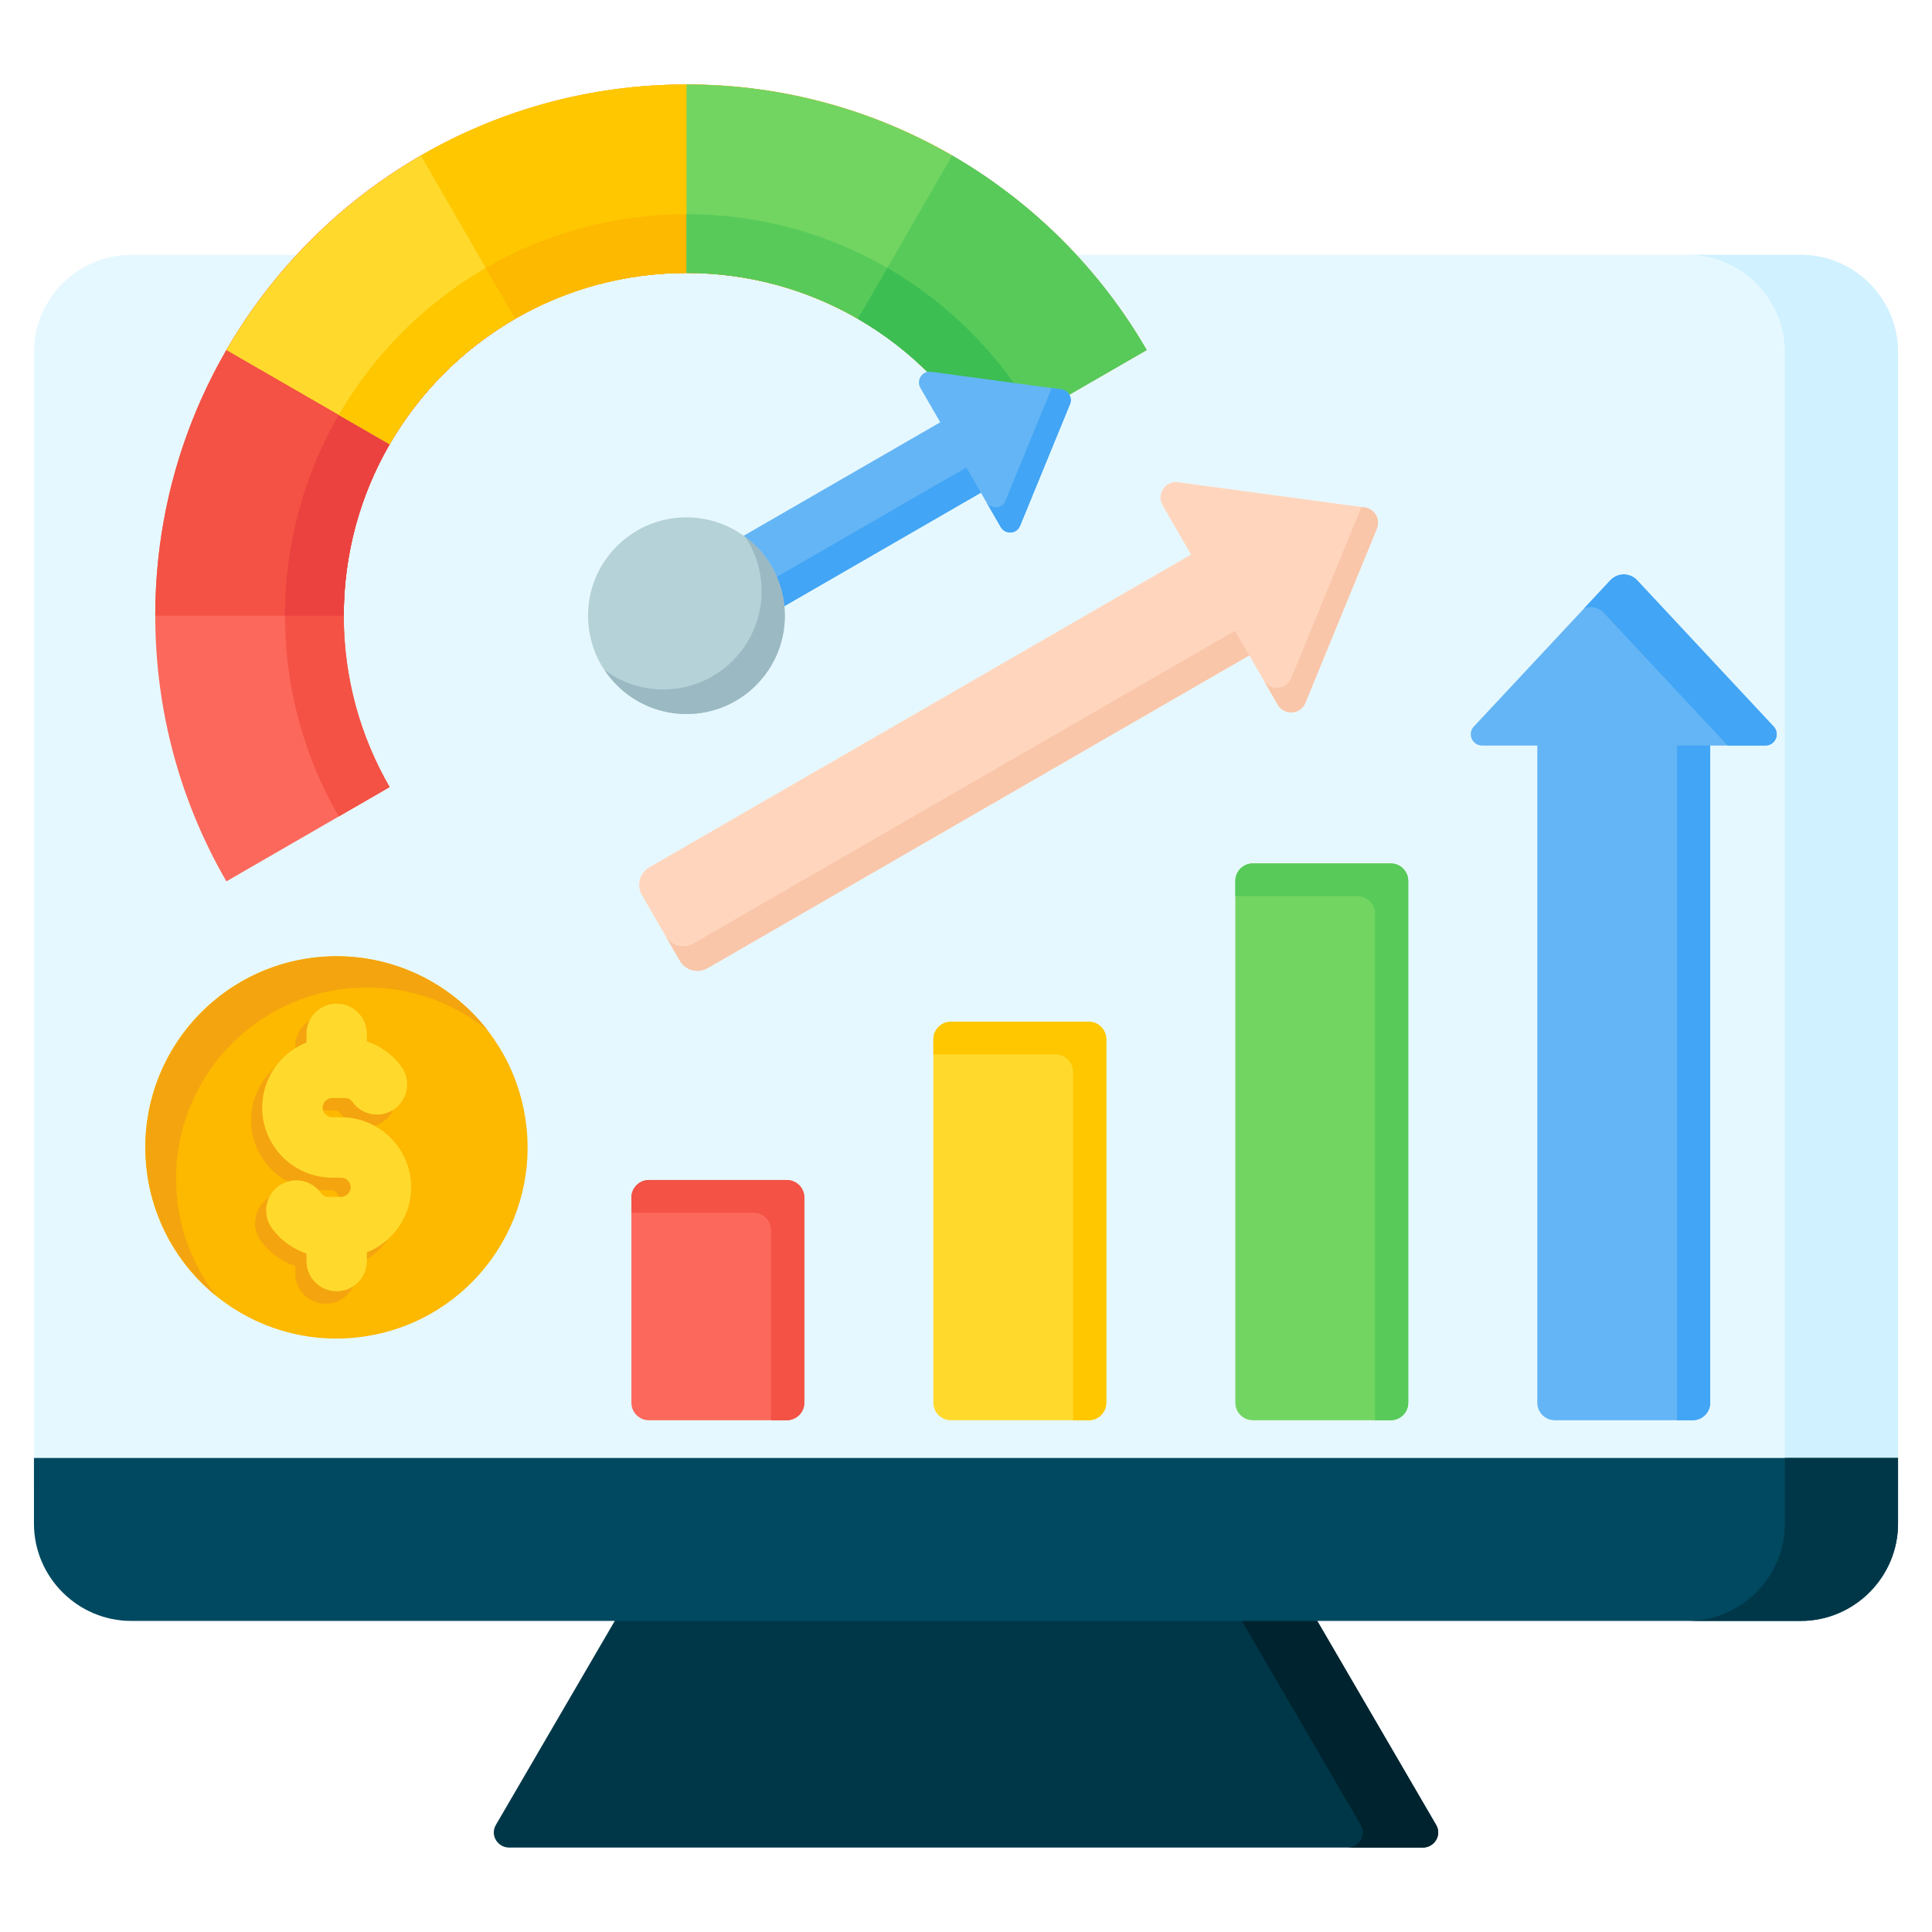 <svg xmlns="http://www.w3.org/2000/svg" id="Layer_1" viewBox="0 0 512 512"><g clip-rule="evenodd" fill-rule="evenodd"><g><path d="m341.165 415.97-171.611 2.201-38.127 65.425c-1.675 2.874.59 6.026 3.463 6.026h242.22c2.873 0 5.138-3.152 3.463-6.026z" fill="#003748"></path><path d="m341.165 415.97-19.852.255 39.26 67.371c1.675 2.875-.591 6.026-3.463 6.026h20c2.873 0 5.138-3.152 3.463-6.026z" fill="#00242f"></path><path d="m477.211 67.531c14.184 0 25.79 11.606 25.79 25.79v300.45c0 14.184-11.607 25.79-25.79 25.79h-442.421c-14.183-.001-25.79-11.605-25.79-25.79v-300.45c0-14.185 11.606-25.79 25.79-25.79z" fill="#e6f8ff"></path><path d="m477.211 67.531c14.184 0 25.79 11.606 25.79 25.79v300.45c0 14.184-11.607 25.79-25.79 25.79h-30c14.182 0 25.79-11.606 25.79-25.79v-300.45c0-14.184-11.606-25.79-25.79-25.79z" fill="#d0f1ff"></path><path d="m503 386.378h-494v17.393c0 14.185 11.606 25.79 25.789 25.79h442.422c14.183 0 25.789-11.604 25.789-25.79z" fill="#004960"></path><path d="m503 386.378h-30v17.393c0 14.185-11.606 25.79-25.789 25.79h30c14.183 0 25.789-11.604 25.789-25.79z" fill="#003748"></path></g><g><path d="m181.934 22.378c52.106 0 97.598 28.31 121.943 70.384l-43.269 24.981c-15.706-27.146-45.056-45.409-78.673-45.409-50.165 0-90.831 40.666-90.831 90.831 0 16.547 4.426 32.059 12.158 45.421l-43.269 24.981c-11.984-20.71-18.845-44.755-18.845-70.402-.001-77.754 63.032-140.787 140.786-140.787z" fill="#fc685b"></path><path d="m260.607 117.744c-15.706-27.146-45.056-45.409-78.673-45.409-50.165 0-90.831 40.666-90.831 90.831 0 16.547 4.426 32.059 12.158 45.421l-13.486 7.786c-9.056-15.652-14.242-33.823-14.242-53.207 0-58.764 47.637-106.401 106.401-106.401 39.38 0 73.761 21.395 92.159 53.194z" fill="#f35244"></path><path d="m59.989 92.76c-11.983 20.71-18.842 44.757-18.842 70.406h49.957c0-16.548 4.425-32.062 12.156-45.423 7.975-13.784 19.469-25.277 33.252-33.252-8.328-14.423-16.655-28.847-24.982-43.271-21.365 12.361-39.18 30.175-51.541 51.54z" fill="#f35244"></path><path d="m75.533 163.165h15.57c0-16.548 4.425-32.062 12.156-45.423 7.975-13.784 19.469-25.277 33.252-33.252l-7.785-13.484c-31.798 18.399-53.193 52.779-53.193 92.159z" fill="#eb423f"></path><path d="m59.989 92.76c14.423 8.327 28.847 16.655 43.271 24.982 7.975-13.784 19.469-25.277 33.252-33.252 13.361-7.731 28.875-12.155 45.423-12.155 0-16.652 0-33.305 0-49.957-25.648 0-49.695 6.858-70.405 18.841-21.365 12.362-39.18 30.176-51.541 51.541z" fill="#ffda2d"></path><path d="m89.775 109.957 13.484 7.785c7.975-13.784 19.469-25.277 33.252-33.252 13.361-7.731 28.875-12.155 45.423-12.155v-15.571h-.001c-39.378 0-73.759 21.395-92.158 53.193z" fill="#ffc700"></path><path d="m111.529 41.219c8.327 14.424 16.655 28.847 24.982 43.271 13.361-7.731 28.875-12.155 45.423-12.155 16.548 0 32.061 4.425 45.423 12.156 8.327-14.424 16.655-28.848 24.982-43.271-20.71-11.983-44.757-18.842-70.405-18.842s-49.694 6.858-70.405 18.841z" fill="#ffc700"></path><path d="m128.727 71.006 7.785 13.484c13.361-7.731 28.875-12.155 45.423-12.155 16.548 0 32.061 4.425 45.423 12.156l7.785-13.484c-15.652-9.056-33.824-14.242-53.208-14.242-19.385-.001-37.556 5.185-53.208 14.241z" fill="#fdb800"></path><path d="m181.934 22.378v49.957c16.547 0 32.061 4.425 45.423 12.156 13.784 7.975 25.277 19.468 33.252 33.252 14.424-8.328 28.847-16.655 43.271-24.983-12.362-21.364-30.176-39.179-51.541-51.54-20.71-11.984-44.756-18.842-70.405-18.842z" fill="#72d561"></path><path d="m181.935 56.764v15.571c16.547 0 32.061 4.425 45.423 12.156 13.784 7.975 25.277 19.468 33.252 33.252l7.787-4.496 5.697-3.289c-18.399-31.799-52.779-53.194-92.159-53.194z" fill="#57ca5a"></path><path d="m252.34 41.22c-8.327 14.423-16.655 28.847-24.982 43.271 13.784 7.975 25.277 19.468 33.252 33.252l43.27-24.983c-12.361-21.365-30.176-39.179-51.54-51.54z" fill="#57ca5a"></path><path d="m235.143 71.006-7.785 13.484c13.784 7.975 25.277 19.468 33.252 33.252l13.482-7.784c-9.343-16.145-22.804-29.61-38.949-38.952z" fill="#3cbe52"></path><path d="m259.946 130.568 5.264 9.118c1.164 2.017 4.201 1.91 5.125-.344l13.224-32.233c.711-1.735-.406-3.67-2.264-3.922l-34.527-4.665c-2.415-.326-4.026 2.25-2.86 4.267l5.264 9.118-66.057 38.138c-1.788 1.033-2.405 3.333-1.372 5.122l7.024 12.166c1.032 1.788 3.335 2.404 5.122 1.372z" fill="#64b5f6"></path><path d="m261.354 133.007 3.856 6.678c1.164 2.018 4.201 1.91 5.125-.344l13.224-32.233c.711-1.735-.406-3.671-2.264-3.921l-2.58-.349-12.236 29.824c-.924 2.255-3.961 2.363-5.125.345zm-17.446-30.218 1.408 2.438zm-62.166 52.376.001.002 7.024 12.166c1.032 1.788 3.335 2.404 5.122 1.372l66.057-38.138-3.856-6.679-66.057 38.138c-1.787 1.032-4.089.416-5.122-1.372z" fill="#42a5f5"></path><ellipse cx="181.937" cy="163.166" fill="#b4d2d7" rx="26.065" ry="26.064" transform="matrix(.707 -.707 .707 .707 -62.087 176.439)"></ellipse><path d="m197.505 142.259c6.371 4.752 10.497 12.347 10.497 20.906 0 14.395-11.669 26.065-26.065 26.065-9.074 0-17.064-4.638-21.732-11.672 4.344 3.24 9.732 5.158 15.568 5.158 14.395 0 26.064-11.67 26.064-26.065 0-5.32-1.595-10.268-4.332-14.392z" fill="#9bb9c3"></path></g><g><path d="m208.522 312.716h-36.562c-2.551 0-4.632 2.08-4.632 4.631v54.399c0 2.551 2.08 4.632 4.632 4.632h36.562c2.551 0 4.631-2.081 4.631-4.632v-54.399c0-2.551-2.08-4.631-4.631-4.631z" fill="#fc685b"></path><path d="m208.522 312.716h-36.562c-2.551 0-4.632 2.08-4.632 4.631v4.025h32.382c2.551 0 4.631 2.081 4.631 4.631v50.375h4.181c2.551 0 4.631-2.081 4.631-4.632v-54.399c0-2.551-2.08-4.631-4.631-4.631z" fill="#f35244"></path><path d="m288.545 270.768h-36.562c-2.551 0-4.632 2.081-4.632 4.631v96.348c0 2.551 2.081 4.632 4.632 4.632h36.562c2.551 0 4.632-2.081 4.632-4.632v-96.348c-.001-2.551-2.081-4.631-4.632-4.631z" fill="#ffda2d"></path><path d="m288.545 270.768h-36.562c-2.551 0-4.632 2.081-4.632 4.631v4.025h32.381c2.551 0 4.631 2.081 4.631 4.631v92.323h4.181c2.551 0 4.632-2.081 4.632-4.632v-96.348c0-2.55-2.08-4.63-4.631-4.63z" fill="#ffc700"></path><path d="m368.569 228.817h-36.562c-2.551 0-4.632 2.08-4.632 4.632v138.298c0 2.551 2.08 4.632 4.632 4.632h36.562c2.551 0 4.631-2.081 4.631-4.632v-138.298c0-2.551-2.081-4.632-4.631-4.632z" fill="#72d561"></path><path d="m368.569 228.817h-36.562c-2.551 0-4.632 2.08-4.632 4.632v4.025h32.381c2.551 0 4.632 2.08 4.632 4.631v134.273h4.181c2.551 0 4.631-2.081 4.631-4.632v-138.297c0-2.551-2.081-4.632-4.631-4.632z" fill="#57ca5a"></path><path d="m407.399 197.571v174.176c0 2.551 2.081 4.632 4.632 4.632h36.562c2.551 0 4.631-2.081 4.631-4.632v-174.176h14.639c2.613 0 3.966-3.113 2.183-5.024l-36.187-38.772c-1.92-2.057-5.176-2.057-7.096 0l-36.187 38.772c-1.784 1.911-.43 5.024 2.183 5.024z" fill="#64b5f6"></path><path d="m457.844 197.571h10.019c2.613 0 3.966-3.113 2.183-5.024l-36.187-38.772c-1.92-2.057-5.176-2.057-7.096 0l-6.905 7.398c1.761-.631 3.816-.212 5.189 1.257zm-13.433 178.807v-178.807h8.812v174.176c0 2.551-2.081 4.632-4.631 4.632h-4.181z" fill="#42a5f5"></path><path d="m315.642 146.959-7.539-13.058c-1.669-2.888.639-6.578 4.097-6.11l49.443 6.68c2.661.36 4.261 3.131 3.242 5.615l-18.936 46.159c-1.324 3.229-5.674 3.382-7.34.492l-7.538-13.057-143.572 82.892c-2.56 1.478-5.856.596-7.334-1.965l-10.059-17.422c-1.478-2.561-.595-5.856 1.965-7.334z" fill="#ffd6bd"></path><path d="m360.788 134.356.855.116c2.661.36 4.261 3.131 3.242 5.616l-18.936 46.159c-1.324 3.228-5.674 3.381-7.34.492l-3.769-6.529c1.666 2.89 6.016 2.737 7.34-.492zm-29.718 39.325-143.572 82.891c-2.56 1.478-5.855.596-7.334-1.965l-3.768-6.525c1.48 2.558 4.772 3.44 7.332 1.962l143.572-82.892z" fill="#f9c6aa"></path></g><g><ellipse cx="89.218" cy="304.086" fill="#fdb800" rx="50.661" ry="50.661" transform="matrix(.987 -.16 .16 .987 -47.557 18.218)"></ellipse><path d="m89.217 253.425c16.271 0 30.748 7.672 40.017 19.594-8.714-7.082-19.824-11.329-31.927-11.329-27.979 0-50.661 22.682-50.661 50.661 0 11.708 3.974 22.487 10.644 31.066-11.429-9.289-18.733-23.456-18.733-39.332 0-27.978 22.681-50.66 50.66-50.66z" fill="#f4a40e"></path><path d="m78.278 277.296c0-4.418 3.582-8 8-8s8 3.582 8 8v1.99c.878.299 1.732.663 2.555 1.085 2.653 1.362 4.919 3.306 6.608 5.642 2.589 3.573 1.791 8.567-1.781 11.156s-8.567 1.791-11.156-1.781c-.268-.37-.584-.657-.92-.829-.312-.16-.705-.251-1.164-.251h-3.321c-.693 0-1.328.289-1.794.755-.465.465-.755 1.102-.755 1.794s.289 1.328.755 1.794 1.102.755 1.794.755h2.358c5.109 0 9.749 2.085 13.107 5.443s5.442 7.997 5.442 13.107-2.085 9.749-5.442 13.107c-1.777 1.776-3.912 3.197-6.285 4.14v2.315c0 4.418-3.582 8-8 8s-8-3.582-8-8v-1.991c-.879-.299-1.732-.663-2.555-1.085-2.653-1.362-4.919-3.305-6.608-5.642-2.589-3.573-1.791-8.567 1.781-11.156 3.573-2.589 8.567-1.791 11.156 1.781.267.37.584.656.921.829.312.16.705.251 1.163.251h3.321c.692 0 1.328-.289 1.794-.755s.755-1.102.755-1.794-.289-1.329-.755-1.794c-.466-.466-1.102-.755-1.794-.755h-2.358c-5.109 0-9.748-2.085-13.106-5.443s-5.443-7.997-5.443-13.107c0-5.109 2.084-9.749 5.442-13.107 1.776-1.776 3.912-3.197 6.286-4.14v-2.314z" fill="#f4a40e"></path><path d="m81.218 273.975c0-4.418 3.582-8 8-8s8 3.582 8 8v1.991c.878.299 1.732.663 2.555 1.085 2.653 1.362 4.919 3.306 6.608 5.642 2.589 3.572 1.791 8.567-1.781 11.156-3.573 2.589-8.568 1.791-11.156-1.781-.268-.37-.584-.656-.92-.829-.312-.16-.705-.251-1.164-.251h-3.321c-.692 0-1.328.289-1.794.755-.465.465-.755 1.102-.755 1.794s.289 1.328.755 1.794 1.102.755 1.794.755h2.358c5.109 0 9.749 2.085 13.107 5.443s5.442 7.997 5.442 13.106-2.085 9.749-5.443 13.107c-1.776 1.777-3.912 3.197-6.285 4.14v2.315c0 4.418-3.582 8-8 8s-8-3.582-8-8v-1.991c-.878-.299-1.732-.663-2.555-1.085-2.653-1.362-4.919-3.305-6.608-5.642-2.589-3.573-1.791-8.567 1.781-11.156s8.567-1.791 11.156 1.781c.267.37.584.656.921.829.312.16.705.251 1.163.251h3.321c.692 0 1.328-.289 1.794-.755s.755-1.102.755-1.794-.29-1.329-.755-1.794c-.466-.466-1.102-.755-1.794-.755h-2.358c-5.109 0-9.748-2.085-13.106-5.443s-5.443-7.997-5.443-13.106 2.084-9.749 5.442-13.107c1.776-1.777 3.912-3.197 6.286-4.14z" fill="#ffda2d"></path></g></g></svg>